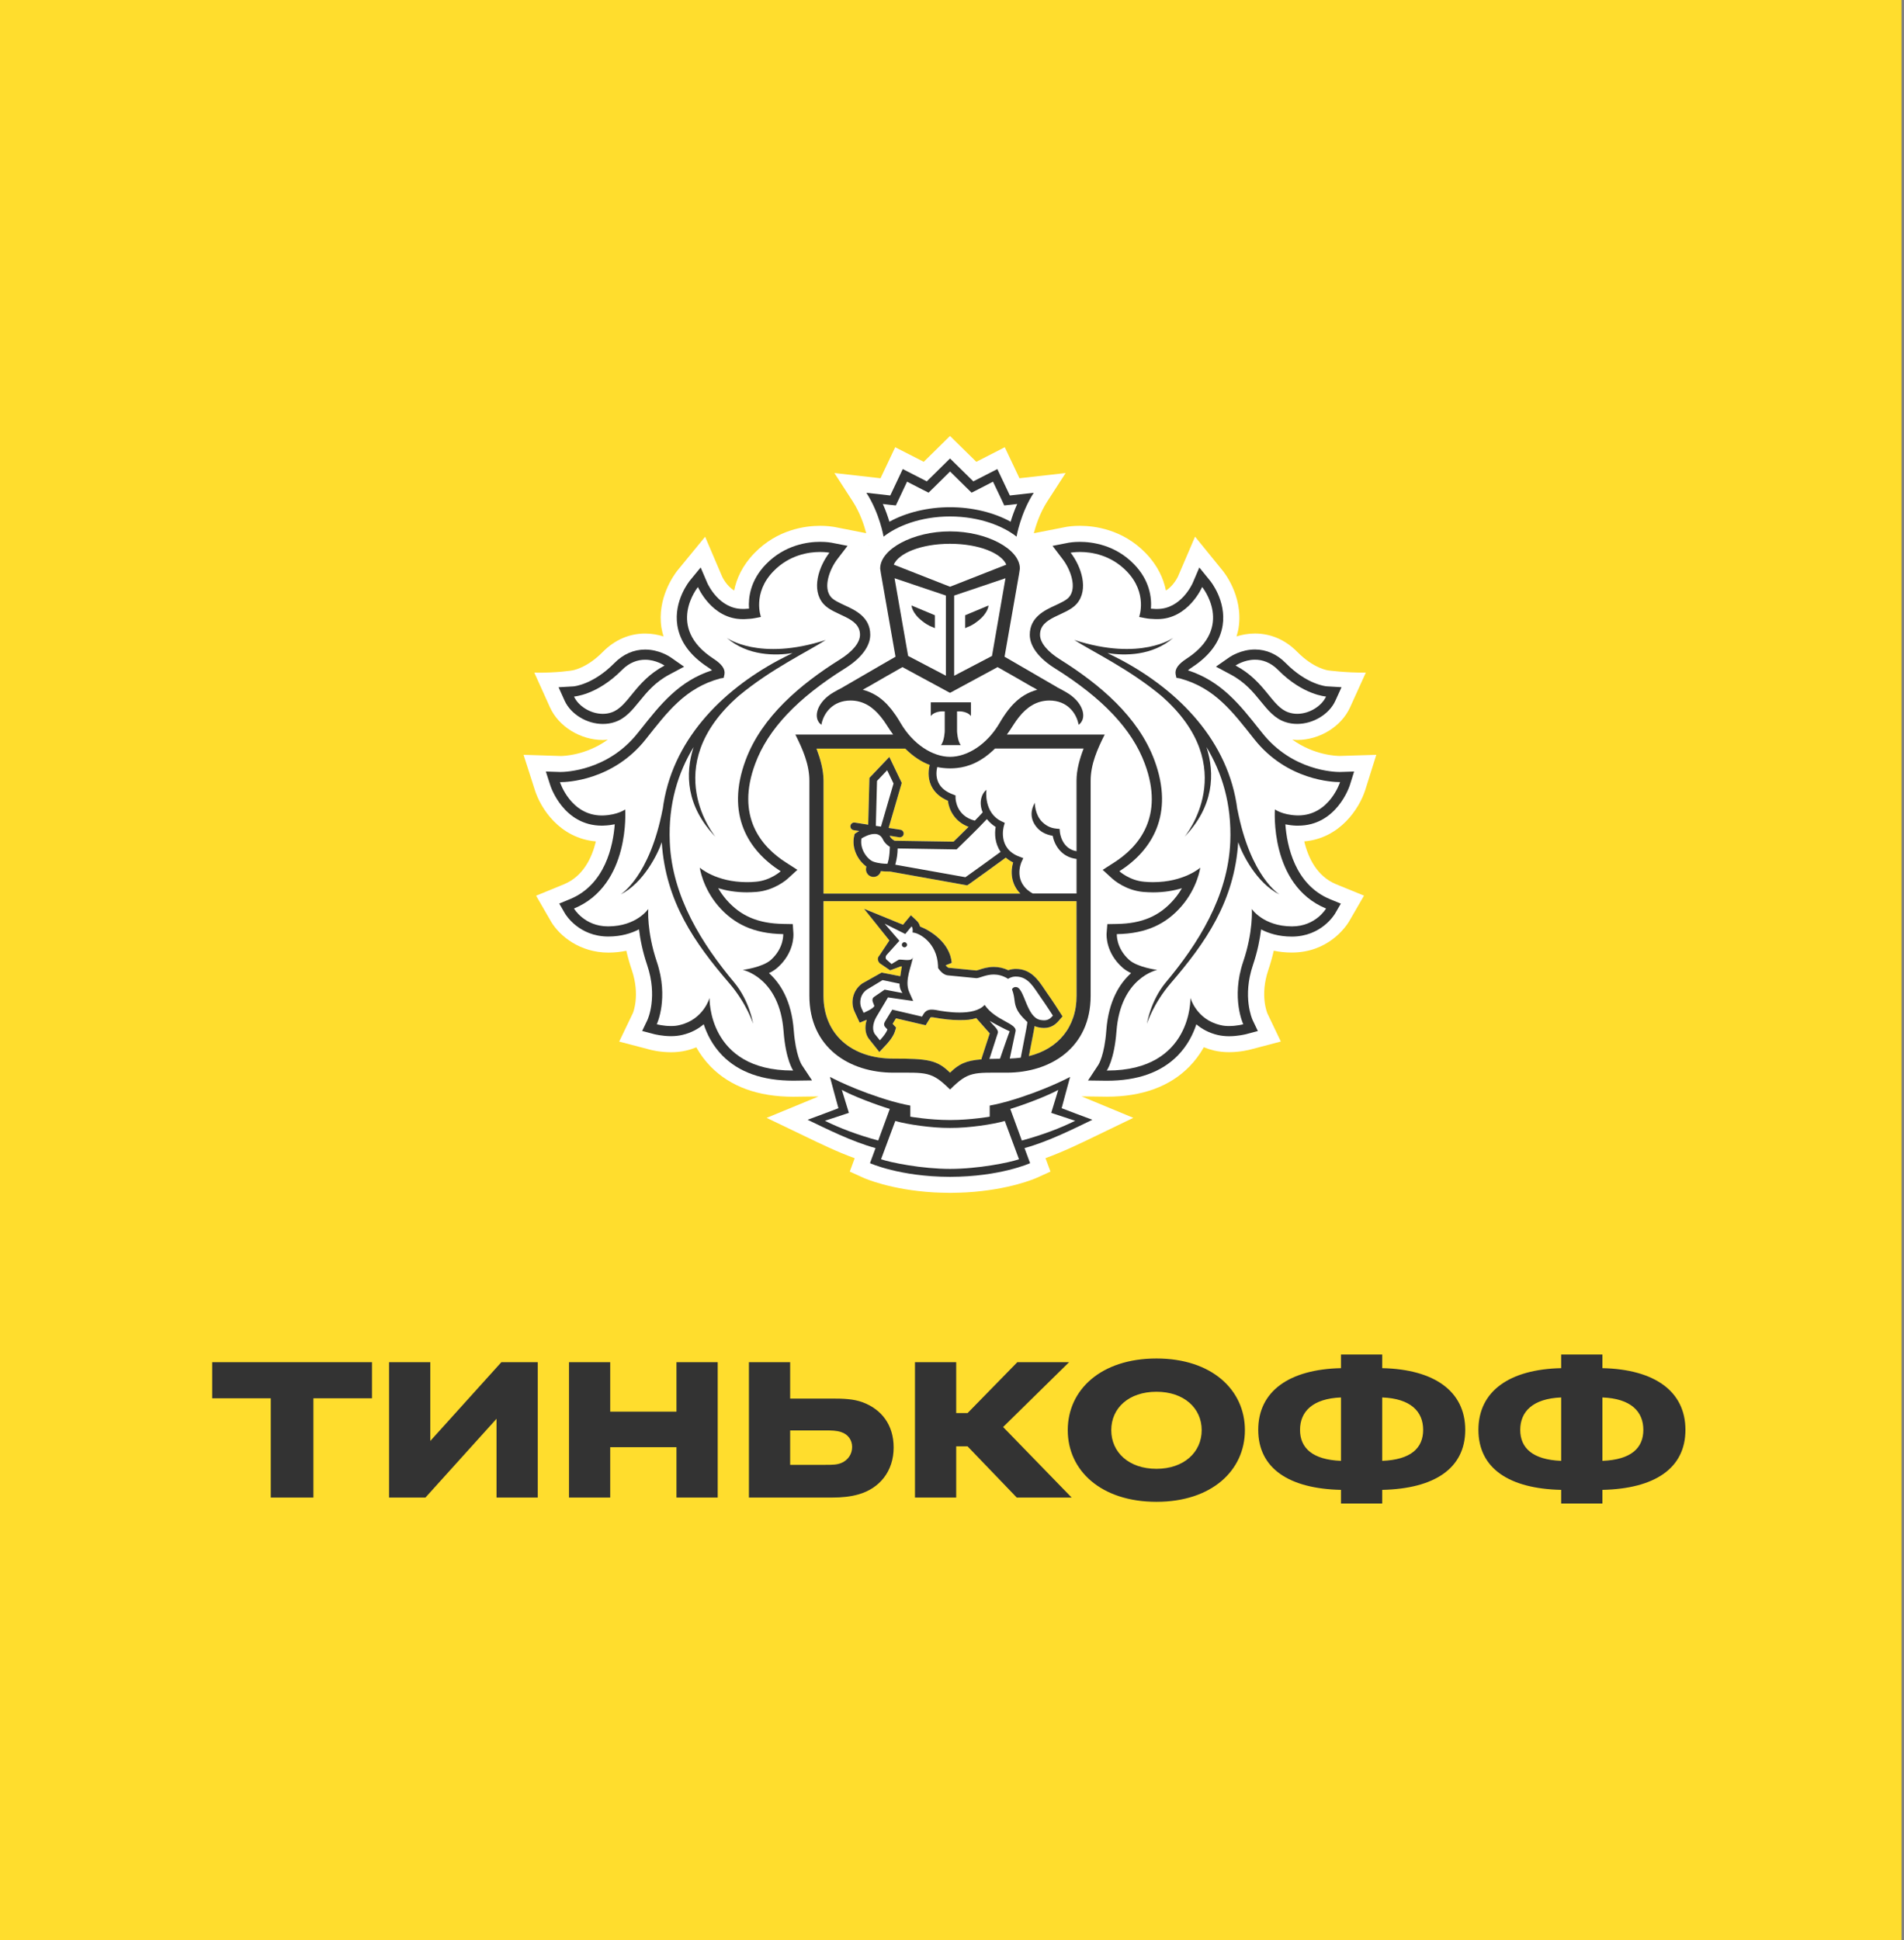 <svg width="100%" height="100%" viewBox="0 0 266 271" fill="none" xmlns="http://www.w3.org/2000/svg" preserveAspectRatio="none"><rect x="0" y="0" width="266" height="271" fill="#808080" stroke="none"/><rect width="265.655" height="271" fill="#FFDD2D" data-color-group="0"/><path d="M190.733 110.36L192.279 105.44L187.163 105.599C186.731 105.599 183.589 105.511 180.54 103.314C180.768 103.336 180.995 103.367 181.227 103.367C184.364 103.367 187.399 101.489 188.616 98.805L190.817 93.956C188.059 93.992 185.536 93.646 185.536 93.646C185.514 93.642 183.526 93.389 181.227 91.055C179.578 89.381 177.537 88.496 175.326 88.496C174.359 88.496 173.494 88.668 172.75 88.903C172.866 88.509 172.978 88.11 173.04 87.698C173.744 83.159 170.803 79.696 170.803 79.7L166.956 74.966L164.572 80.528C164.563 80.546 163.961 81.848 162.883 82.486C162.558 80.852 161.76 79.014 160.053 77.255C156.835 73.943 152.918 73.451 150.868 73.451C149.919 73.451 149.241 73.553 149.076 73.58L144.433 74.488C144.7 73.456 145.27 71.662 146.313 70.046L148.876 66.078L142.427 66.808L140.373 62.473L136.397 64.51L132.72 60.9L129.052 64.51L125.064 62.473L123.014 66.808L116.569 66.078L119.136 70.046C120.179 71.662 120.75 73.451 121.013 74.483L116.583 73.615L116.431 73.589C116.208 73.553 115.535 73.451 114.582 73.451C112.532 73.451 108.614 73.947 105.405 77.255C103.694 79.009 102.896 80.852 102.567 82.486C101.497 81.857 100.9 80.573 100.9 80.573L98.511 74.979L94.602 79.744C94.126 80.36 91.768 83.615 92.41 87.707C92.477 88.115 92.584 88.513 92.7 88.907C91.96 88.673 91.095 88.5 90.128 88.5C87.918 88.5 85.876 89.386 84.223 91.06C81.932 93.385 79.954 93.646 79.971 93.646C79.971 93.646 77.881 94.018 74.645 93.961L76.834 98.81C78.05 101.498 81.09 103.371 84.223 103.371C84.459 103.371 84.686 103.34 84.918 103.318C81.879 105.515 78.737 105.604 78.358 105.608L73.144 105.44L74.721 110.355C75.514 112.889 78.166 117.087 83.247 117.539C82.694 119.842 81.469 122.419 78.777 123.531L74.895 125.121L77.012 128.783C78.206 130.759 81.01 133.07 85.003 133.07C85.867 133.066 86.701 132.982 87.503 132.813C87.708 133.717 87.966 134.62 88.27 135.515C89.46 139.031 88.434 141.485 88.421 141.511L86.505 145.502L90.783 146.622C90.837 146.64 92.129 146.99 93.747 146.99C94.482 146.99 95.182 146.914 95.842 146.759C96.341 146.644 96.817 146.489 97.276 146.303C97.829 147.291 98.502 148.19 99.286 148.996C102.027 151.79 105.909 153.207 110.829 153.207H110.847L114.359 153.163L107.103 156.157L112.612 158.801C114.613 159.771 116.988 160.918 119.404 161.795L118.718 163.663L120.616 164.523C120.785 164.598 124.435 166.223 130.505 166.569C130.505 166.569 131.972 166.635 132.778 166.635C133.585 166.635 135.033 166.564 135.033 166.564C141.063 166.21 144.686 164.602 144.856 164.523L146.759 163.659L146.064 161.786C148.55 160.882 151.01 159.691 152.927 158.761L158.333 156.152L151.1 153.154L154.625 153.199C159.549 153.199 163.436 151.781 166.172 148.983C166.952 148.181 167.625 147.282 168.182 146.294C168.641 146.48 169.122 146.635 169.622 146.75C170.277 146.905 170.976 146.981 171.712 146.981C173.303 146.981 174.608 146.631 174.644 146.622L178.94 145.493L177.069 141.578C177.024 141.476 175.999 139.027 177.189 135.506C177.492 134.607 177.746 133.704 177.951 132.805C178.758 132.973 179.6 133.061 180.469 133.061C185.554 133.061 187.992 129.505 188.464 128.735L190.559 125.112L186.677 123.527C183.981 122.415 182.76 119.833 182.212 117.534C187.221 117.109 189.913 112.911 190.733 110.36ZM121.351 76.179L121.298 76.193L121.342 76.135L121.351 76.179Z" fill="white" data-color-group="1"/><path d="M132.726 75.963C128.617 75.967 125.537 77.305 124.864 78.877L132.726 81.959L140.587 78.877C139.919 77.305 136.839 75.967 132.726 75.963Z" fill="white" data-color-group="1"/><path d="M132.804 157.561H132.796H132.729H132.653H132.648C130.157 157.578 126.73 157.069 125.077 156.591L123.089 161.936C124.399 162.401 128.838 163.287 132.729 163.287C136.61 163.287 141.054 162.397 142.36 161.936L140.376 156.591C138.718 157.073 135.296 157.578 132.804 157.561Z" fill="white" data-color-group="1"/><path d="M147.847 152.247C146.368 153.079 143.065 154.328 141.145 154.908L142.758 159.324C145.73 158.518 148.182 157.575 150.209 156.565L146.862 155.457L147.847 152.247Z" fill="white" data-color-group="1"/><path d="M117.608 152.247L118.598 155.457L115.246 156.565C117.269 157.575 119.734 158.518 122.693 159.324L124.306 154.908C122.395 154.328 119.088 153.075 117.608 152.247Z" fill="white" data-color-group="1"/><path d="M132.725 70.852C135.823 70.852 138.862 71.587 141.197 72.88C141.411 72.167 141.71 71.303 142.115 70.4L141.233 70.506L140.306 70.604L139.914 69.767L138.733 67.287L136.58 68.403L135.743 68.828L135.074 68.172L132.734 65.869L130.399 68.172L129.73 68.828L128.893 68.403L126.727 67.287L125.559 69.767L125.158 70.604L124.231 70.506L123.349 70.4C123.754 71.308 124.048 72.167 124.267 72.88C126.606 71.587 129.637 70.852 132.725 70.852Z" fill="white" data-color-group="1"/><path d="M180.014 99.514C180.415 99.652 180.825 99.714 181.231 99.714C182.982 99.714 184.676 98.589 185.26 97.3C185.26 97.3 182.046 97.105 178.593 93.62C177.492 92.49 176.329 92.154 175.33 92.154C173.779 92.154 172.616 92.969 172.616 92.969C176.788 95.174 177.639 98.717 180.014 99.514Z" fill="white" data-color-group="1"/><path d="M84.218 99.714C84.623 99.714 85.034 99.652 85.426 99.514C87.81 98.717 88.666 95.174 92.837 92.969C92.837 92.969 91.669 92.154 90.127 92.154C89.125 92.154 87.961 92.49 86.856 93.62C83.407 97.105 80.193 97.3 80.193 97.3C80.768 98.589 82.466 99.714 84.218 99.714Z" fill="white" data-color-group="1"/><path d="M181.145 113.912C181.217 113.916 181.279 113.916 181.355 113.916C185.727 113.916 187.211 109.262 187.211 109.262H187.126C186.324 109.262 179.822 109.076 175.227 103.27C172.201 99.452 169.723 96.095 164.825 94.776L164.344 94.692L164.237 94.204C164.103 93.46 164.616 92.765 165.779 92.012C172.535 87.614 167.949 82.008 167.949 82.008C167.949 82.008 166.02 86.494 161.701 86.494C161.598 86.494 161.487 86.49 161.38 86.49C160.89 86.463 160.417 86.445 159.941 86.343L159.143 86.189C159.143 86.189 160.373 82.863 157.405 79.807C155.167 77.499 152.444 77.11 150.871 77.11C150.078 77.11 149.574 77.211 149.574 77.211C151.067 79.151 152.146 82.366 150.421 84.35C148.933 86.055 145.296 86.14 145.296 88.682C145.296 89.758 146.308 91.016 148.126 92.145C153.594 95.568 159.022 100.108 161.278 106.193C164.099 113.784 160.921 118.819 156.384 121.706C156.384 121.706 157.806 123.008 159.869 123.172C160.288 123.212 160.698 123.23 161.082 123.23C165.436 123.23 167.686 121.202 167.686 121.202C167.686 121.202 167.316 124.005 165.048 126.609C162.958 129.014 160.212 130.426 156.028 130.489C156.028 130.489 155.894 132.419 157.748 134.089C158.933 135.143 161.674 135.489 161.674 135.489C161.674 135.489 156.544 136.52 155.979 144.049C155.671 148.128 154.624 149.545 154.624 149.545H154.717C166.621 149.545 166.313 139.399 166.313 139.399C166.313 139.399 167.143 142.402 170.463 143.186C170.864 143.292 171.292 143.332 171.702 143.332C172.771 143.332 173.698 143.084 173.698 143.084C173.698 143.084 171.96 139.439 173.685 134.341C175.116 130.112 174.884 126.977 174.884 126.977C174.884 126.977 176.488 129.386 180.464 129.408H180.504C183.815 129.408 185.259 126.914 185.259 126.914C177.322 123.642 178.106 113.075 178.106 113.075C178.106 113.075 179.135 113.837 181.145 113.912ZM178.757 124.948C175.53 123.367 173.489 119.169 172.994 117.654C172.459 125.98 168.368 131.76 163.586 137.322C161.104 140.205 160.239 143.008 160.239 143.008C160.239 143.008 160.716 139.833 162.864 137.247C167.325 131.919 171.563 125.289 171.88 117.623C172.098 112.273 170.712 107.933 168.551 104.359C169.759 108.084 169.589 112.645 165.485 116.901C165.485 116.901 173.654 107.171 162.231 97.198C157.659 93.403 152.658 91.06 150.082 89.399C159.388 92.415 163.929 89.094 163.929 89.094C160.957 91.653 157.111 91.609 154.726 91.242C155.373 91.556 156.045 91.884 156.772 92.269C164.616 96.503 171.666 103.469 172.869 113.119V113.044C174.697 122.517 178.757 124.948 178.757 124.948Z" fill="white" data-color-group="1"/><path d="M103.775 135.489C103.775 135.489 106.516 135.147 107.701 134.089C109.551 132.419 109.422 130.489 109.422 130.489C105.232 130.431 102.491 129.014 100.388 126.613C98.137 124.009 97.763 121.206 97.763 121.206C97.763 121.206 100.014 123.234 104.363 123.234C104.756 123.234 105.161 123.216 105.58 123.177C107.643 123.013 109.07 121.711 109.07 121.711C104.533 118.823 101.351 113.784 104.167 106.193C106.427 100.112 111.851 95.568 117.319 92.145C119.137 91.016 120.149 89.762 120.149 88.682C120.149 86.14 116.517 86.055 115.028 84.35C113.303 82.366 114.386 79.147 115.875 77.211C115.875 77.211 115.38 77.11 114.582 77.11C113.014 77.11 110.291 77.499 108.054 79.807C105.076 82.863 106.311 86.189 106.311 86.189L105.513 86.343C105.036 86.445 104.559 86.463 104.074 86.49C103.962 86.49 103.864 86.494 103.757 86.494C99.43 86.494 97.509 82.012 97.509 82.012C97.509 82.012 92.923 87.619 99.675 92.017C100.838 92.769 101.346 93.465 101.212 94.209L101.105 94.696L100.615 94.78C95.726 96.1 93.244 99.457 90.218 103.274C85.632 109.071 79.139 109.262 78.328 109.262H78.238C78.238 109.262 79.722 113.916 84.094 113.916C84.166 113.916 84.228 113.916 84.304 113.912C86.314 113.841 87.348 113.075 87.348 113.075C87.348 113.075 88.123 123.637 80.195 126.914C80.195 126.914 81.639 129.408 84.95 129.408H84.99C88.97 129.386 90.57 126.977 90.57 126.977C90.57 126.977 90.338 130.112 91.764 134.341C93.489 139.439 91.76 143.084 91.76 143.084C91.76 143.084 92.687 143.332 93.752 143.332C94.166 143.332 94.59 143.292 94.987 143.186C98.302 142.402 99.136 139.399 99.136 139.399C99.136 139.399 98.833 149.545 110.736 149.545H110.821C110.821 149.545 109.778 148.128 109.475 144.049C108.905 136.52 103.775 135.489 103.775 135.489ZM101.863 137.322C97.081 131.76 92.994 125.98 92.455 117.654C91.96 119.164 89.928 123.367 86.701 124.948C86.701 124.948 90.757 122.517 92.58 113.044V113.119C93.788 103.474 100.834 96.503 108.682 92.269C109.399 91.879 110.081 91.552 110.723 91.242C108.339 91.609 104.493 91.653 101.52 89.094C101.52 89.094 106.061 92.415 115.362 89.399C112.786 91.06 107.791 93.403 103.218 97.198C91.791 107.171 99.965 116.901 99.965 116.901C95.856 112.641 95.691 108.084 96.898 104.359C94.733 107.938 93.351 112.273 93.574 117.623C93.886 125.289 98.124 131.919 102.576 137.247C104.729 139.829 105.215 143.008 105.215 143.008C105.215 143.008 104.341 140.205 101.863 137.322Z" fill="white" data-color-group="1"/><path d="M123.922 98.394C124.118 98.602 124.309 98.828 124.492 99.054C124.537 99.107 124.577 99.156 124.621 99.218C124.791 99.444 124.965 99.683 125.129 99.926C125.165 99.975 125.201 100.032 125.241 100.09C125.441 100.391 125.629 100.701 125.816 101.02C127.532 103.965 130.281 105.723 132.719 105.728C135.161 105.723 137.902 103.965 139.627 101.02C139.819 100.692 140.01 100.373 140.211 100.077C140.242 100.032 140.273 99.993 140.3 99.948C140.469 99.696 140.648 99.448 140.835 99.209C140.875 99.156 140.911 99.111 140.946 99.067C141.138 98.832 141.334 98.602 141.534 98.389C141.57 98.354 141.597 98.323 141.628 98.296C142.501 97.406 143.544 96.729 144.908 96.352L144.302 96.002H144.266L141.851 94.607L139.369 93.195L132.737 96.782L132.719 96.769L132.706 96.782L126.07 93.195L123.592 94.603L121.172 95.998H121.145L120.53 96.348C121.898 96.724 122.937 97.393 123.815 98.283C123.855 98.319 123.881 98.358 123.922 98.394ZM130.036 98.106H132.844H135.647V100.019C134.988 99.218 133.704 99.381 133.704 99.381V102.141C133.704 102.141 133.753 103.496 134.23 104.085H132.844H131.453C131.939 103.5 131.984 102.141 131.984 102.141V99.381C131.984 99.381 130.705 99.218 130.036 100.019V98.106Z" fill="white" data-color-group="1"/><path d="M132.15 94.394V83.194L124.975 80.776L126.869 91.631L132.15 94.394ZM130.608 85.945V87.742L130.26 87.583C130.242 87.57 129.734 87.455 128.843 86.755C127.372 85.621 127.346 84.576 127.346 84.576L130.608 85.945Z" fill="white" data-color-group="1"/><path d="M138.585 91.631L140.471 80.776L133.3 83.194V94.394L138.585 91.631ZM134.842 85.945L138.104 84.581C138.104 84.581 138.077 85.626 136.602 86.759C135.715 87.459 135.203 87.574 135.185 87.588L134.837 87.747V85.945H134.842Z" fill="white" data-color-group="1"/><path d="M122.002 120.361C122.702 120.613 123.549 120.666 123.981 120.666C123.999 120.613 124.021 120.546 124.044 120.467C124.084 120.338 124.119 120.214 124.146 120.072C124.266 119.452 124.311 118.748 124.32 118.297C124.026 118.115 123.611 117.792 123.379 117.309C123.112 116.751 122.733 116.494 122.176 116.494C121.454 116.494 120.679 116.924 120.349 117.127C120.086 118.673 121.231 120.077 122.002 120.361Z" fill="white" data-color-group="1"/><path d="M137.872 114.416C136.539 115.855 133.932 118.362 133.803 118.491L133.647 118.65L125.407 118.521C125.402 119.332 125.268 120.023 125.139 120.528C125.117 120.612 125.095 120.7 125.072 120.789L134.877 122.538C135.898 121.83 138.705 119.792 139.793 118.995C138.999 117.844 138.924 116.48 139.102 115.519C138.585 115.187 138.188 114.815 137.872 114.416Z" fill="white" data-color-group="1"/><path d="M138.992 104.568C137.093 106.441 135.27 107.132 133.644 107.291C133.35 107.322 133.051 107.34 132.748 107.34H132.726H132.708C132.405 107.34 132.102 107.322 131.808 107.291C131.522 107.265 131.224 107.221 130.925 107.154C130.818 107.575 130.684 108.456 131.068 109.289C131.411 110.046 132.111 110.608 133.131 110.98L133.474 111.113L133.479 111.481C133.479 111.592 133.559 113.974 136.175 114.634C136.603 114.196 136.991 113.802 137.276 113.474C136.741 112.225 137.022 110.949 137.797 110.325C137.762 110.458 137.423 113.585 139.945 114.745L140.36 114.94L140.235 115.378C140.195 115.511 139.353 118.536 142.405 119.661L142.945 119.864L142.704 120.387C142.651 120.502 141.452 123.248 144.273 124.807H150.392V119.98C148.217 119.714 147.295 117.978 147.058 116.747C146.047 116.574 145.262 116.14 144.727 115.431C143.444 113.753 144.549 112.216 144.562 112.132C144.558 112.145 144.562 113.784 145.579 114.794C146.082 115.281 146.68 115.657 147.584 115.741L148.03 115.781L148.07 116.233C148.079 116.33 148.324 118.545 150.396 118.894L150.392 109.036C150.392 107.508 150.842 105.972 151.381 104.554H138.992V104.568Z" fill="white" data-color-group="1"/><path d="M122.524 109.084L122.359 115.364L123.077 115.471L124.833 109.448L123.941 107.596L122.524 109.084Z" fill="white" data-color-group="1"/><path d="M141.882 137.885C141.936 137.885 141.998 137.894 142.056 137.907C143.148 138.217 143.424 142.132 145.341 142.482C145.528 142.521 145.702 142.53 145.853 142.53C146.406 142.53 146.736 142.296 147.092 141.879C147.092 141.879 146.13 140.374 145.408 139.359C144.449 138.031 143.705 136.423 141.923 136.423C141.882 136.423 141.829 136.423 141.785 136.428C141.196 136.459 140.835 136.742 140.835 136.742C140.113 136.29 139.44 136.135 138.83 136.135C137.711 136.135 136.842 136.645 136.41 136.645H136.392L132.408 136.255C131.784 136.197 131.294 135.573 131.115 135.329C131.071 135.263 131.048 135.223 131.048 135.223C131.048 135.117 131.048 135.006 131.039 134.908C130.906 131.671 128.383 130.285 127.488 130.263C127.488 130.263 127.594 129.647 127.349 129.413L126.471 130.471L123.588 129.032L125.642 131.419L123.9 133.363C123.681 133.584 123.708 133.885 123.797 134.009L124.551 134.669L125.504 134.094C125.553 134.058 125.638 134.049 125.745 134.049C126.008 134.049 126.404 134.116 126.761 134.116C127.149 134.116 127.488 134.032 127.528 133.668C127.407 134.869 126.289 136.954 127.024 138.593L127.568 139.829L124.047 139.324L122.398 142.092C121.89 143.013 121.81 144.009 122.3 144.55L122.915 145.316C122.915 145.316 123.78 144.404 123.976 143.806L123.695 143.5C123.459 143.243 123.472 143.013 123.615 142.734L124.649 141.029L128.807 142.003L129.025 141.631C129.306 141.166 129.711 141.025 130.157 141.025C130.34 141.025 130.527 141.047 130.723 141.078C131.494 141.228 132.764 141.432 134.034 141.432C135.429 141.432 136.811 141.184 137.546 140.365C139.052 142.583 142.105 142.938 141.865 144.063L141.063 147.862C141.593 147.84 142.105 147.805 142.591 147.738L143.353 143.784C143.438 143.354 143.518 142.774 143.518 142.774C143.224 142.477 142.511 141.848 142.11 141.086C141.571 140.059 141.865 139.523 141.361 138.186C141.379 138.195 141.53 137.885 141.882 137.885ZM126.329 132.331C126.124 132.327 125.977 132.154 125.985 131.95C126.003 131.755 126.168 131.6 126.369 131.618C126.574 131.627 126.721 131.804 126.712 131.999C126.694 132.194 126.525 132.344 126.329 132.331Z" fill="white" data-color-group="1"/><path d="M120.652 141.48C120.652 141.48 122.029 140.918 122.154 140.515L121.972 140.059C121.842 139.762 121.86 139.439 122.11 139.261L123.598 138.238L126.085 138.712C126.085 138.712 125.635 138.154 125.68 137.406L123.309 136.905L121.071 138.261C120.113 138.973 120.042 140.138 120.358 140.829L120.652 141.48Z" fill="white" data-color-group="1"/><path d="M138.229 147.92C138.674 147.902 139.164 147.893 139.704 147.893C139.704 147.893 140.983 144.177 141.054 144.058C140.337 143.743 138.848 142.959 138.273 142.601C138.652 143.163 139.574 143.81 139.392 144.306L138.229 147.92Z" fill="white" data-color-group="1"/><path d="M150.405 125.883H115.05V139.098C115.05 144.501 118.985 147.885 124.792 147.885C129.646 147.885 130.924 148.071 132.729 149.851C133.973 148.62 135.002 148.159 137.115 147.987L137.164 147.783L138.278 144.36C138.216 144.284 136.393 142.225 136.393 142.225C135.671 142.464 135.065 142.504 134.044 142.504C132.997 142.504 131.816 142.384 130.537 142.145C130.408 142.114 130.287 142.105 130.167 142.105C130.011 142.105 129.998 142.119 129.957 142.194L129.735 142.557L129.329 143.221L128.567 143.049L125.175 142.256L124.712 143.018L124.783 143.097L125.198 143.549L125.015 144.138C124.765 144.909 123.954 145.808 123.709 146.056L122.862 146.959L122.091 145.989L121.512 145.267C120.902 144.59 120.759 143.549 121.102 142.46C121.093 142.468 121.08 142.473 121.066 142.473L120.108 142.867L119.676 141.937L119.373 141.277C118.851 140.117 119.043 138.421 120.447 137.398L123.179 135.865L125.777 136.375C125.839 136.127 125.933 135.241 126.009 135.015C125.96 135.011 125.911 134.997 125.862 134.997L124.364 135.551L122.92 134.559C122.92 134.559 122.354 134.019 122.867 133.478L124.266 131.375L120.723 126.955L126.169 129.178L126.53 128.731L127.266 127.858L128.099 128.647C128.335 128.872 128.469 129.151 128.536 129.43C130.038 130.01 132.725 131.725 132.961 134.51L132.119 134.847V134.869C132.31 135.095 132.471 135.188 132.52 135.196L136.406 135.577C136.504 135.56 136.629 135.515 136.767 135.476C137.248 135.312 137.975 135.077 138.835 135.077C139.535 135.077 140.212 135.237 140.863 135.538C141.104 135.449 141.398 135.382 141.736 135.36L141.924 135.356C144.005 135.356 145.039 136.902 145.868 138.133C146.006 138.345 146.144 138.549 146.287 138.748C147.013 139.767 147.962 141.26 148.003 141.321L148.43 141.986L147.904 142.592C147.499 143.057 146.893 143.602 145.85 143.602C145.636 143.602 145.4 143.58 145.146 143.531C144.923 143.491 144.722 143.425 144.526 143.345C144.495 143.549 144.455 143.793 144.415 144.001L143.733 147.535C147.811 146.538 150.4 143.478 150.4 139.103L150.405 125.883Z" fill="#FFDD2D" data-color-group="0"/><path d="M115.05 124.82H142.543C141.17 123.412 141.188 121.627 141.54 120.467C141.139 120.276 140.809 120.046 140.515 119.798C139.441 120.586 136.161 122.96 135.305 123.554L135.122 123.678L124.333 121.738H124.115C123.856 121.738 123.477 121.729 123.063 121.68C122.947 122.163 122.528 122.495 122.047 122.495C121.993 122.495 121.931 122.491 121.873 122.477C121.592 122.429 121.347 122.287 121.182 122.052C121.013 121.822 120.946 121.547 120.995 121.264L121.035 121.034C119.921 120.254 118.896 118.514 119.35 116.68L119.395 116.485L119.551 116.375C119.573 116.357 119.76 116.233 120.037 116.073L119.252 115.954C118.958 115.901 118.762 115.631 118.807 115.343C118.856 115.05 119.132 114.842 119.422 114.9L121.289 115.192L121.458 108.655L124.239 105.733L125.973 109.36L124.141 115.648L125.79 115.905C126.08 115.949 126.281 116.22 126.236 116.516C126.191 116.778 125.968 116.959 125.706 116.959C125.679 116.959 125.648 116.959 125.621 116.955L124.279 116.738C124.297 116.778 124.324 116.8 124.342 116.844C124.485 117.136 124.801 117.349 124.988 117.437L133.215 117.566C133.563 117.229 134.427 116.388 135.314 115.498C133.291 114.736 132.555 113 132.431 111.848C131.299 111.37 130.519 110.653 130.087 109.718C129.561 108.563 129.748 107.407 129.886 106.844C128.79 106.445 127.635 105.719 126.459 104.559H114.069C114.6 105.976 115.05 107.513 115.05 109.041V124.82Z" fill="#FFDD2D" data-color-group="0"/><path d="M126.374 131.618C126.174 131.6 126.004 131.755 125.991 131.95C125.978 132.153 126.129 132.326 126.334 132.331C126.53 132.348 126.704 132.198 126.722 131.998C126.722 131.804 126.579 131.622 126.374 131.618Z" fill="#333333" data-color-group="2"/><path d="M150.355 155.581L148.319 154.806L148.88 152.716L149.5 150.435C149.5 150.435 145.89 152.379 140.805 153.841C139.361 154.252 138.269 154.438 138.269 154.438V155.989C138.269 155.989 135.55 156.458 132.801 156.458H132.769H132.729H132.676H132.645C129.895 156.458 127.176 155.989 127.176 155.989V154.438C127.176 154.438 126.08 154.252 124.64 153.841C119.555 152.379 115.95 150.435 115.95 150.435L116.56 152.716L117.135 154.806L115.094 155.581L112.83 156.423C115.428 157.667 119.025 159.483 122.318 160.377L121.543 162.485C121.543 162.485 125.719 164.376 132.676 164.394V164.399H132.698H132.729H132.756H132.774V164.394C139.74 164.376 143.911 162.485 143.911 162.485L143.131 160.377C146.424 159.483 150.03 157.667 152.615 156.423L150.355 155.581ZM115.246 156.564L118.597 155.457L117.608 152.246C119.083 153.079 122.394 154.328 124.31 154.908L122.693 159.323C119.734 158.513 117.269 157.57 115.246 156.564ZM132.729 163.287C128.838 163.287 124.395 162.397 123.089 161.936L125.077 156.591C126.726 157.069 130.158 157.578 132.649 157.561H132.653H132.729H132.796H132.805C135.296 157.578 138.719 157.069 140.377 156.591L142.36 161.936C141.054 162.401 136.615 163.287 132.729 163.287ZM142.757 159.323L141.143 154.908C143.064 154.328 146.367 153.079 147.846 152.246L146.861 155.457L150.208 156.564C148.18 157.57 145.729 158.513 142.757 159.323Z" fill="#333333" data-color-group="2"/><path d="M132.724 72.145C136.869 72.145 140.185 73.509 142.017 74.966C142.017 74.966 142.56 71.711 144.419 68.837L141.081 69.213L139.334 65.524L135.978 67.242L132.724 64.045L129.48 67.242L126.12 65.524L124.377 69.213L121.039 68.837C122.898 71.711 123.441 74.966 123.441 74.966C125.277 73.509 128.584 72.145 132.724 72.145ZM124.226 70.506L125.153 70.604L125.554 69.766L126.721 67.286L128.887 68.398L129.725 68.823L130.394 68.168L132.729 65.865L135.069 68.168L135.737 68.823L136.575 68.398L138.728 67.286L139.909 69.766L140.301 70.604L141.228 70.506L142.11 70.4C141.705 71.308 141.406 72.167 141.192 72.88C138.857 71.587 135.817 70.852 132.72 70.852C129.636 70.852 126.601 71.587 124.257 72.88C124.038 72.167 123.744 71.303 123.339 70.4L124.226 70.506Z" fill="#333333" data-color-group="2"/><path d="M181.351 115.338C186.712 115.338 188.504 109.917 188.58 109.687L189.177 107.778L187.167 107.84H187.158C186.45 107.84 180.536 107.685 176.342 102.388L175.945 101.897C173.204 98.434 170.606 95.143 165.962 93.642C166.096 93.522 166.288 93.372 166.551 93.204C169.015 91.591 170.45 89.634 170.811 87.362C171.337 83.943 169.144 81.219 169.046 81.109L167.553 79.275L166.622 81.45C166.559 81.587 164.991 85.068 161.693 85.068H161.448C161.22 85.055 161.007 85.046 160.793 85.028C160.908 83.474 160.623 81.069 158.43 78.815C155.797 76.1 152.561 75.692 150.868 75.692C149.963 75.692 149.361 75.803 149.299 75.812L147.044 76.255L148.434 78.075C149.526 79.479 150.516 82.07 149.343 83.425C148.969 83.855 148.198 84.204 147.458 84.554C145.938 85.25 143.866 86.215 143.866 88.677C143.866 90.272 145.11 91.937 147.365 93.354C154.041 97.526 158.159 101.879 159.937 106.684C162.687 114.076 159.099 118.292 155.614 120.511L154.05 121.512L155.418 122.761C155.601 122.92 157.276 124.386 159.75 124.598C160.218 124.629 160.668 124.656 161.087 124.656C162.673 124.656 164.024 124.408 165.12 124.076C164.817 124.603 164.447 125.139 163.979 125.679C161.987 127.973 159.536 129.018 156.011 129.071L154.7 129.093L154.598 130.4C154.584 130.661 154.486 133.084 156.795 135.143C157.147 135.462 157.575 135.723 158.021 135.94C156.456 137.34 154.865 139.776 154.558 143.952C154.299 147.437 153.462 148.726 153.452 148.739L152.004 150.936L154.62 150.971C158.943 150.971 162.254 149.784 164.55 147.437C165.904 146.046 166.68 144.479 167.139 143.088C167.892 143.726 168.864 144.284 170.129 144.581C170.611 144.691 171.137 144.753 171.703 144.753C172.924 144.753 173.944 144.496 174.06 144.47L175.731 144.027L174.992 142.477C174.938 142.353 173.543 139.244 175.045 134.807C175.691 132.889 176.021 131.17 176.182 129.833C177.233 130.378 178.642 130.83 180.464 130.834C184.6 130.834 186.423 127.765 186.508 127.636L187.323 126.228L185.812 125.608C180.883 123.575 179.791 118.115 179.573 115.156C180.019 115.24 180.527 115.32 181.102 115.338H181.351ZM185.26 126.915C185.26 126.915 183.816 129.408 180.504 129.408H180.464C176.489 129.386 174.885 126.977 174.885 126.977C174.885 126.977 175.116 130.112 173.681 134.341C171.956 139.439 173.695 143.084 173.695 143.084C173.695 143.084 172.768 143.332 171.698 143.332C171.288 143.332 170.86 143.292 170.459 143.185C167.139 142.402 166.31 139.399 166.31 139.399C166.31 139.399 166.617 149.545 154.714 149.545H154.62C154.62 149.545 155.667 148.128 155.979 144.049C156.545 136.52 161.675 135.488 161.675 135.488C161.675 135.488 158.939 135.147 157.753 134.089C155.899 132.419 156.029 130.489 156.029 130.489C160.218 130.431 162.959 129.014 165.049 126.609C167.313 124.005 167.687 121.202 167.687 121.202C167.687 121.202 165.436 123.23 161.082 123.23C160.699 123.23 160.289 123.212 159.87 123.172C157.811 123.009 156.385 121.706 156.385 121.706C160.917 118.819 164.099 113.779 161.278 106.188C159.019 100.108 153.591 95.564 148.127 92.141C146.308 91.011 145.297 89.758 145.297 88.677C145.297 86.135 148.933 86.055 150.426 84.346C152.147 82.362 151.068 79.142 149.575 77.207C149.575 77.207 150.079 77.105 150.872 77.105C152.445 77.105 155.168 77.499 157.406 79.802C160.378 82.858 159.144 86.184 159.144 86.184L159.941 86.339C160.418 86.441 160.891 86.459 161.381 86.481C161.488 86.481 161.595 86.485 161.702 86.485C166.02 86.485 167.95 81.999 167.95 81.999C167.95 81.999 172.54 87.61 165.784 92.003C164.621 92.756 164.108 93.451 164.242 94.196L164.349 94.683L164.83 94.767C169.728 96.087 172.206 99.444 175.232 103.261C179.827 109.067 186.329 109.253 187.131 109.253H187.216C187.216 109.253 185.732 113.908 181.36 113.908C181.289 113.908 181.226 113.908 181.151 113.903C179.141 113.832 178.111 113.066 178.111 113.066C178.111 113.066 177.322 123.637 185.26 126.915Z" fill="#333333" data-color-group="2"/><path d="M171.934 94.226C173.935 95.285 175.098 96.702 176.119 97.96C177.122 99.186 178.075 100.369 179.564 100.861C180.094 101.042 180.656 101.126 181.226 101.126C183.463 101.126 185.71 99.767 186.561 97.885L187.417 95.998L185.344 95.874C185.246 95.87 182.581 95.63 179.613 92.614C178.392 91.379 176.917 90.728 175.326 90.728C173.382 90.728 171.943 91.693 171.783 91.791L169.875 93.124L171.934 94.226ZM175.33 92.154C176.328 92.154 177.492 92.49 178.592 93.62C182.046 97.105 185.259 97.3 185.259 97.3C184.676 98.584 182.982 99.714 181.231 99.714C180.825 99.714 180.42 99.651 180.014 99.514C177.639 98.717 176.787 95.174 172.611 92.969C172.611 92.969 173.779 92.154 175.33 92.154Z" fill="#333333" data-color-group="2"/><path d="M172.87 113.044V113.115C171.666 103.469 164.616 96.503 156.772 92.265C156.046 91.879 155.377 91.552 154.727 91.237C157.116 91.605 160.962 91.649 163.93 89.089C163.93 89.089 159.388 92.411 150.083 89.395C152.659 91.056 157.664 93.398 162.232 97.194C173.654 107.167 165.481 116.897 165.481 116.897C169.585 112.641 169.755 108.08 168.547 104.355C170.708 107.929 172.09 112.269 171.876 117.619C171.56 125.285 167.321 131.915 162.86 137.243C160.717 139.829 160.235 143.004 160.235 143.004C160.235 143.004 161.1 140.201 163.582 137.318C168.364 131.755 172.451 125.976 172.986 117.65C173.48 119.16 175.517 123.363 178.748 124.944C178.757 124.948 174.697 122.517 172.87 113.044Z" fill="#333333" data-color-group="2"/><path d="M111.996 148.734C111.991 148.721 111.163 147.432 110.895 143.947C110.583 139.77 108.996 137.335 107.428 135.935C107.882 135.723 108.301 135.461 108.653 135.138C110.957 133.079 110.859 130.656 110.846 130.395L110.757 129.089L109.438 129.066C105.921 129.009 103.466 127.964 101.474 125.674C101.01 125.134 100.636 124.598 100.333 124.071C101.429 124.403 102.771 124.651 104.362 124.651C104.789 124.651 105.231 124.624 105.699 124.593C108.172 124.381 109.848 122.919 110.035 122.755L111.403 121.507L109.839 120.506C106.34 118.282 102.766 114.066 105.511 106.679C107.29 101.874 111.403 97.521 118.088 93.349C120.343 91.932 121.578 90.267 121.578 88.672C121.578 86.21 119.51 85.24 117.99 84.549C117.25 84.199 116.479 83.85 116.105 83.42C114.928 82.069 115.922 79.474 117.01 78.07L118.409 76.25L116.145 75.807C116.078 75.798 115.485 75.688 114.576 75.688C112.883 75.688 109.656 76.095 107.018 78.81C104.821 81.068 104.531 83.473 104.642 85.023C104.428 85.041 104.214 85.05 103.992 85.063H103.751C100.444 85.063 98.88 81.582 98.817 81.445L97.886 79.27L96.38 81.104C96.295 81.214 94.093 83.943 94.628 87.357C94.985 89.629 96.42 91.587 98.884 93.198C99.152 93.367 99.339 93.517 99.473 93.637C94.833 95.138 92.24 98.433 89.499 101.896L89.102 102.388C84.913 107.685 78.985 107.84 78.277 107.84L76.258 107.778L76.873 109.686C76.944 109.917 78.731 115.337 84.097 115.337L84.356 115.328C84.922 115.311 85.43 115.236 85.884 115.147C85.661 118.101 84.57 123.561 79.636 125.599L78.13 126.219L78.945 127.627C79.025 127.755 80.853 130.825 84.997 130.825C86.807 130.82 88.215 130.368 89.271 129.824C89.432 131.161 89.761 132.879 90.408 134.797C91.91 139.235 90.51 142.344 90.457 142.467L89.717 144.018L91.393 144.46C91.504 144.487 92.534 144.744 93.75 144.744C94.321 144.744 94.847 144.682 95.319 144.571C96.589 144.274 97.57 143.716 98.314 143.079C98.768 144.469 99.548 146.037 100.899 147.428C103.198 149.775 106.505 150.962 110.828 150.962L113.449 150.926L111.996 148.734ZM110.73 149.544C98.826 149.544 99.129 139.398 99.129 139.398C99.129 139.398 98.3 142.401 94.98 143.185C94.584 143.291 94.16 143.331 93.746 143.331C92.676 143.331 91.754 143.083 91.754 143.083C91.754 143.083 93.483 139.438 91.758 134.341C90.332 130.112 90.564 126.976 90.564 126.976C90.564 126.976 88.964 129.385 84.984 129.407H84.944C81.633 129.407 80.189 126.914 80.189 126.914C88.121 123.641 87.341 113.074 87.341 113.074C87.341 113.074 86.312 113.836 84.298 113.911C84.227 113.916 84.159 113.916 84.088 113.916C79.712 113.916 78.232 109.261 78.232 109.261H78.321C79.128 109.261 85.621 109.075 90.216 103.269C93.242 99.452 95.725 96.099 100.613 94.775L101.104 94.691L101.211 94.204C101.344 93.46 100.836 92.764 99.673 92.012C92.917 87.614 97.507 82.007 97.507 82.007C97.507 82.007 99.428 86.489 103.755 86.489C103.862 86.489 103.961 86.485 104.072 86.485C104.558 86.458 105.039 86.44 105.511 86.338L106.309 86.183C106.309 86.183 105.075 82.857 108.052 79.802C110.289 77.494 113.012 77.105 114.581 77.105C115.379 77.105 115.873 77.207 115.873 77.207C114.385 79.146 113.306 82.362 115.026 84.346C116.515 86.051 120.147 86.135 120.147 88.677C120.147 89.753 119.135 91.011 117.317 92.14C111.849 95.563 106.421 100.107 104.165 106.188C101.349 113.779 104.526 118.814 109.068 121.706C109.068 121.706 107.642 123.008 105.578 123.172C105.159 123.212 104.754 123.229 104.362 123.229C100.012 123.229 97.761 121.201 97.761 121.201C97.761 121.201 98.136 124.004 100.386 126.608C102.49 129.013 105.231 130.43 109.42 130.488C109.42 130.488 109.554 132.419 107.7 134.089C106.51 135.143 103.773 135.488 103.773 135.488C103.773 135.488 108.907 136.52 109.469 144.049C109.776 148.127 110.815 149.544 110.815 149.544H110.73Z" fill="#333333" data-color-group="2"/><path d="M84.218 101.131C84.793 101.131 85.355 101.047 85.885 100.866C87.383 100.374 88.332 99.192 89.335 97.965C90.36 96.707 91.514 95.29 93.515 94.231L95.574 93.133L93.662 91.8C93.502 91.698 92.067 90.737 90.128 90.737C88.532 90.737 87.053 91.384 85.836 92.624C82.868 95.635 80.207 95.879 80.109 95.883L78.037 96.003L78.888 97.894C79.744 99.767 81.986 101.131 84.218 101.131ZM86.857 93.625C87.962 92.495 89.125 92.159 90.128 92.159C91.67 92.159 92.838 92.974 92.838 92.974C88.666 95.183 87.811 98.722 85.426 99.519C85.034 99.656 84.624 99.718 84.218 99.718C82.467 99.718 80.773 98.594 80.194 97.305C80.194 97.3 83.403 97.106 86.857 93.625Z" fill="#333333" data-color-group="2"/><path d="M93.573 117.623C93.35 112.274 94.732 107.933 96.897 104.36C95.69 108.084 95.855 112.646 99.964 116.902C99.964 116.902 91.79 107.172 103.217 97.198C107.79 93.403 112.79 91.06 115.361 89.4C106.06 92.415 101.519 89.094 101.519 89.094C104.487 91.654 108.333 91.609 110.722 91.237C110.076 91.552 109.398 91.88 108.681 92.265C100.828 96.503 93.782 103.47 92.575 113.115V113.04C90.752 122.513 86.696 124.944 86.696 124.944C89.923 123.363 91.955 119.165 92.45 117.65C92.989 125.976 97.076 131.755 101.858 137.318C104.34 140.201 105.214 143.004 105.214 143.004C105.214 143.004 104.728 139.829 102.575 137.243C98.123 131.924 93.885 125.29 93.573 117.623Z" fill="#333333" data-color-group="2"/><path d="M130.037 98.106V100.019C130.701 99.218 131.985 99.381 131.985 99.381V102.141C131.985 102.141 131.94 103.496 131.454 104.085H132.845H134.231C133.754 103.5 133.705 102.141 133.705 102.141V99.381C133.705 99.381 134.988 99.218 135.648 100.019V98.106H132.845H130.037Z" fill="#333333" data-color-group="2"/><path d="M128.843 86.76C129.73 87.46 130.243 87.575 130.26 87.588L130.608 87.747V85.945L127.346 84.581C127.346 84.585 127.377 85.626 128.843 86.76Z" fill="#333333" data-color-group="2"/><path d="M136.602 86.76C138.077 85.626 138.104 84.581 138.104 84.581L134.842 85.945V87.747L135.185 87.588C135.207 87.575 135.715 87.46 136.602 86.76Z" fill="#333333" data-color-group="2"/><path d="M142.481 79.421C142.481 76.689 137.85 74.231 132.738 74.231H132.734H132.721H132.707C127.595 74.231 122.965 76.689 122.965 79.421L123.067 80.095L125.108 91.737L123.059 92.92L117.755 95.998H117.773C117.773 95.998 116.579 96.605 116.026 96.981C114.007 98.376 113.579 100.409 114.751 101.25C115.041 99.594 116.36 97.858 118.829 97.858C120.607 97.858 121.962 98.77 123.059 100.139C123.339 100.484 123.607 100.852 123.856 101.25C124.164 101.751 124.471 102.189 124.779 102.614H111.119C112.122 104.621 113.075 106.746 113.075 109.054V139.098C113.075 146.37 118.704 149.842 124.792 149.842C129.498 149.842 130.131 149.629 132.729 152.198C135.314 149.625 135.947 149.842 140.658 149.842C146.75 149.842 152.37 146.37 152.37 139.098V109.054C152.37 106.746 153.324 104.621 154.331 102.614H140.667C140.97 102.194 141.277 101.751 141.585 101.25C141.839 100.852 142.102 100.484 142.378 100.139C143.483 98.766 144.834 97.858 146.612 97.858C149.081 97.858 150.396 99.59 150.69 101.25C151.862 100.409 151.438 98.376 149.406 96.981C148.863 96.605 147.668 95.998 147.668 95.998H147.686L142.383 92.92L140.342 91.737L142.383 80.095L142.481 79.421ZM124.975 80.777L132.15 83.195V94.395L126.869 91.627L124.975 80.777ZM126.459 104.567C127.635 105.732 128.79 106.454 129.886 106.853C129.743 107.415 129.556 108.576 130.087 109.731C130.519 110.661 131.303 111.379 132.431 111.857C132.556 113.009 133.287 114.74 135.314 115.506C134.427 116.396 133.563 117.233 133.211 117.575L124.988 117.446C124.801 117.353 124.485 117.145 124.342 116.848C124.324 116.808 124.297 116.786 124.284 116.742L125.626 116.959C125.657 116.963 125.683 116.963 125.71 116.963C125.969 116.963 126.196 116.786 126.241 116.521C126.285 116.224 126.085 115.954 125.795 115.909L124.146 115.653L125.978 109.368L124.244 105.741L121.463 108.664L121.294 115.201L119.426 114.908C119.137 114.851 118.86 115.063 118.811 115.351C118.767 115.639 118.963 115.909 119.257 115.962L120.041 116.082C119.761 116.242 119.578 116.365 119.555 116.383L119.395 116.494L119.351 116.689C118.896 118.522 119.925 120.263 121.035 121.042L120.995 121.273C120.951 121.556 121.013 121.831 121.182 122.061C121.343 122.296 121.592 122.437 121.869 122.486C121.926 122.495 121.989 122.499 122.042 122.499C122.524 122.499 122.943 122.167 123.063 121.684C123.477 121.733 123.856 121.742 124.115 121.742H124.333L135.123 123.677L135.305 123.558C136.166 122.96 139.441 120.586 140.515 119.802C140.809 120.055 141.139 120.285 141.54 120.475C141.193 121.636 141.17 123.42 142.547 124.829H115.05V109.058C115.05 107.53 114.6 105.993 114.069 104.576H126.459V104.567ZM139.793 118.996C138.701 119.793 135.894 121.831 134.878 122.539L125.073 120.79C125.095 120.701 125.117 120.617 125.14 120.528C125.269 120.024 125.398 119.333 125.407 118.522L133.647 118.655L133.803 118.496C133.928 118.372 136.54 115.865 137.872 114.421C138.189 114.816 138.586 115.192 139.102 115.524C138.924 116.481 139 117.845 139.793 118.996ZM123.379 117.309C123.611 117.791 124.03 118.115 124.32 118.296C124.311 118.748 124.266 119.452 124.146 120.072C124.119 120.21 124.083 120.338 124.043 120.466C124.021 120.546 123.999 120.613 123.981 120.666C123.549 120.666 122.697 120.613 122.002 120.36C121.231 120.077 120.081 118.673 120.349 117.127C120.683 116.924 121.454 116.494 122.176 116.494C122.733 116.49 123.112 116.751 123.379 117.309ZM122.359 115.365L122.524 109.089L123.941 107.597L124.832 109.448L123.076 115.471L122.359 115.365ZM139.704 147.898C139.169 147.898 138.675 147.907 138.229 147.924L139.397 144.315C139.579 143.815 138.657 143.172 138.278 142.61C138.853 142.969 140.342 143.752 141.059 144.067C140.983 144.182 139.704 147.898 139.704 147.898ZM143.368 143.797L142.605 147.747C142.12 147.814 141.603 147.849 141.072 147.871L141.875 144.071C142.115 142.942 139.062 142.592 137.556 140.373C136.821 141.197 135.435 141.441 134.044 141.441C132.774 141.441 131.504 141.237 130.733 141.086C130.537 141.055 130.35 141.033 130.167 141.033C129.721 141.033 129.316 141.171 129.035 141.64L128.812 142.012L124.654 141.038L123.62 142.738C123.473 143.013 123.464 143.248 123.7 143.504L123.981 143.81C123.789 144.412 122.925 145.32 122.925 145.32L122.305 144.554C121.815 144.009 121.895 143.017 122.408 142.096L124.057 139.328L127.578 139.833L127.029 138.593C126.294 136.955 127.413 134.869 127.533 133.668C127.493 134.031 127.159 134.111 126.766 134.111C126.41 134.111 126.013 134.045 125.75 134.045C125.648 134.045 125.559 134.054 125.51 134.089L124.556 134.665L123.803 134.005C123.714 133.877 123.682 133.58 123.905 133.358L125.648 131.419L123.589 129.031L126.472 130.471L127.35 129.412C127.591 129.647 127.488 130.263 127.488 130.263C128.389 130.285 130.911 131.671 131.045 134.904C131.054 135.001 131.054 135.112 131.054 135.218C131.054 135.218 131.076 135.258 131.121 135.325C131.299 135.568 131.789 136.193 132.413 136.25L136.397 136.64H136.415C136.852 136.64 137.721 136.131 138.835 136.131C139.441 136.131 140.119 136.286 140.841 136.737C140.841 136.737 141.202 136.454 141.79 136.423C141.834 136.419 141.883 136.419 141.928 136.419C143.715 136.419 144.455 138.022 145.413 139.355C146.135 140.369 147.098 141.875 147.098 141.875C146.741 142.295 146.411 142.526 145.859 142.526C145.707 142.526 145.533 142.512 145.346 142.477C143.43 142.127 143.154 138.212 142.062 137.902C142.004 137.884 141.941 137.88 141.888 137.88C141.536 137.88 141.38 138.19 141.38 138.19C141.879 139.523 141.589 140.063 142.124 141.091C142.525 141.852 143.238 142.481 143.532 142.778C143.532 142.787 143.452 143.363 143.368 143.797ZM121.971 140.059L122.154 140.515C122.033 140.914 120.652 141.48 120.652 141.48L120.353 140.834C120.037 140.143 120.104 138.978 121.066 138.265L123.304 136.91L125.675 137.411C125.63 138.159 126.08 138.717 126.08 138.717L123.593 138.243L122.105 139.266C121.855 139.439 121.837 139.762 121.971 140.059ZM143.742 147.53L144.424 143.996C144.459 143.788 144.504 143.544 144.535 143.341C144.727 143.42 144.932 143.487 145.155 143.526C145.409 143.575 145.645 143.598 145.859 143.598C146.902 143.598 147.508 143.053 147.913 142.588L148.439 141.981L148.011 141.317C147.971 141.25 147.026 139.762 146.296 138.744C146.153 138.544 146.015 138.345 145.877 138.128C145.048 136.897 144.009 135.351 141.928 135.351L141.741 135.356C141.398 135.378 141.104 135.444 140.867 135.533C140.212 135.227 139.539 135.072 138.839 135.072C137.979 135.072 137.253 135.307 136.772 135.471C136.633 135.511 136.509 135.555 136.411 135.573L132.52 135.192C132.471 135.183 132.31 135.09 132.119 134.86V134.842L132.961 134.505C132.725 131.72 130.033 130.006 128.531 129.426C128.464 129.147 128.331 128.868 128.094 128.642L127.257 127.854L126.521 128.73L126.16 129.178L120.714 126.954L124.257 131.374L122.858 133.478C122.345 134.018 122.911 134.559 122.911 134.559L124.355 135.546L125.853 134.992C125.906 134.992 125.951 135.006 126 135.01C125.929 135.236 125.835 136.122 125.773 136.37L123.174 135.86L120.442 137.393C119.039 138.416 118.847 140.112 119.368 141.272L119.671 141.932L120.104 142.862L121.057 142.468C121.071 142.464 121.084 142.459 121.093 142.45C120.75 143.54 120.888 144.576 121.503 145.258L122.082 145.984L122.853 146.954L123.7 146.051C123.95 145.803 124.756 144.904 125.006 144.133L125.189 143.544L124.774 143.093L124.708 143.013L125.171 142.251L128.562 143.044L129.324 143.217L129.73 142.552L129.953 142.189C129.993 142.114 130.006 142.101 130.162 142.101C130.283 142.101 130.403 142.114 130.532 142.141C131.811 142.38 132.992 142.499 134.04 142.499C135.056 142.499 135.662 142.459 136.388 142.22C136.388 142.22 138.211 144.275 138.274 144.355L137.159 147.774L137.11 147.982C134.998 148.15 133.968 148.611 132.725 149.846C130.92 148.066 129.641 147.88 124.788 147.88C118.981 147.88 115.045 144.496 115.045 139.094V125.883H150.396L150.404 139.094C150.409 143.478 147.82 146.534 143.742 147.53ZM151.385 104.567C150.846 105.985 150.396 107.521 150.396 109.049L150.4 118.908C148.328 118.562 148.083 116.343 148.074 116.246L148.033 115.794L147.588 115.754C146.688 115.67 146.091 115.289 145.587 114.802C144.571 113.792 144.566 112.154 144.571 112.141C144.558 112.225 143.452 113.762 144.736 115.44C145.275 116.148 146.055 116.582 147.066 116.755C147.303 117.986 148.225 119.722 150.4 119.988V124.815H144.286C141.464 123.256 142.659 120.511 142.717 120.396L142.957 119.873L142.418 119.669C139.365 118.544 140.203 115.515 140.248 115.387L140.373 114.944L139.958 114.749C137.436 113.589 137.779 110.458 137.81 110.329C137.034 110.954 136.754 112.229 137.289 113.478C136.999 113.806 136.611 114.204 136.188 114.638C133.576 113.979 133.496 111.591 133.496 111.481L133.492 111.113L133.148 110.98C132.128 110.604 131.428 110.041 131.085 109.284C130.697 108.447 130.835 107.57 130.942 107.149C131.241 107.216 131.54 107.264 131.825 107.287C132.119 107.318 132.422 107.336 132.725 107.336H132.743H132.765C133.068 107.336 133.367 107.318 133.661 107.287C135.288 107.127 137.11 106.432 139.009 104.563H151.385V104.567ZM141.857 94.603L144.272 95.998H144.308L144.914 96.348C143.55 96.724 142.507 97.402 141.634 98.292C141.603 98.319 141.572 98.354 141.54 98.385C141.34 98.598 141.139 98.828 140.952 99.063C140.916 99.107 140.881 99.156 140.841 99.204C140.653 99.444 140.479 99.687 140.31 99.944C140.283 99.988 140.252 100.032 140.221 100.072C140.02 100.369 139.829 100.688 139.637 101.016C137.917 103.961 135.172 105.719 132.729 105.723C130.292 105.719 127.546 103.961 125.826 101.016C125.639 100.697 125.452 100.387 125.251 100.086C125.211 100.028 125.175 99.971 125.14 99.922C124.97 99.678 124.801 99.439 124.627 99.213C124.583 99.151 124.542 99.103 124.498 99.049C124.311 98.824 124.119 98.598 123.927 98.389C123.887 98.358 123.861 98.319 123.821 98.283C122.943 97.393 121.904 96.72 120.536 96.348L121.151 95.998H121.178L123.593 94.603L126.076 93.19L132.707 96.778L132.721 96.764L132.738 96.778L139.37 93.19L141.857 94.603ZM138.586 91.631L133.3 94.399V83.195L140.471 80.777L138.586 91.631ZM132.725 81.963L124.863 78.877C125.532 77.305 128.616 75.967 132.725 75.963C136.838 75.967 139.923 77.305 140.587 78.877L132.725 81.963Z" fill="#333333" data-color-group="2"/><path d="M43.786 209.194V195.33H51.969V190.285H29.645V195.33H37.828V209.194H43.786ZM60.114 201.289V190.285H54.354V209.194H59.438L69.369 198.19V209.194H75.129V190.285H70.044L60.114 201.289ZM94.507 202.162V209.194H100.267V190.285H94.507V197.197H85.251V190.285H79.491V209.194H85.251V202.162H94.507ZM116.307 209.194C117.618 209.194 118.81 209.074 119.922 208.757C122.902 207.922 124.848 205.499 124.848 202.202C124.848 199.064 123.18 196.879 120.518 195.886C119.247 195.409 117.737 195.37 116.307 195.37H110.389V190.285H104.629V209.194H116.307ZM115.314 199.819C116.109 199.819 116.864 199.819 117.539 200.057C118.492 200.375 119.048 201.169 119.048 202.123C119.048 203.116 118.492 203.95 117.578 204.347C116.943 204.625 116.307 204.625 115.314 204.625H110.389V199.819H115.314ZM135.175 202.043L142.047 209.194H149.714L140.141 199.342L149.357 190.285H142.127L135.175 197.396H133.587V190.285H127.827V209.194H133.587V202.043H135.175ZM161.566 189.769C153.82 189.769 149.172 194.138 149.172 199.779C149.172 205.42 153.82 209.79 161.566 209.79C169.273 209.79 173.92 205.42 173.92 199.779C173.92 194.138 169.273 189.769 161.566 189.769ZM161.566 205.181C157.713 205.181 155.25 202.878 155.25 199.779C155.25 196.681 157.713 194.417 161.566 194.417C165.38 194.417 167.882 196.681 167.882 199.779C167.882 202.878 165.38 205.181 161.566 205.181ZM193.102 189.213H187.343V191.119C180.113 191.278 175.783 194.337 175.783 199.739C175.783 205.142 180.113 207.962 187.343 208.121V210.028H193.102V208.121C200.372 207.962 204.702 205.142 204.702 199.739C204.702 194.337 200.372 191.278 193.102 191.119V189.213ZM187.343 204.069C183.37 203.91 181.622 202.282 181.622 199.739C181.622 197.197 183.37 195.37 187.343 195.211V204.069ZM193.102 195.211C197.115 195.37 198.823 197.197 198.823 199.739C198.823 202.282 197.115 203.91 193.102 204.069V195.211ZM223.865 189.213H218.105V191.119C210.875 191.278 206.545 194.337 206.545 199.739C206.545 205.142 210.875 207.962 218.105 208.121V210.028H223.865V208.121C231.135 207.962 235.464 205.142 235.464 199.739C235.464 194.337 231.135 191.278 223.865 191.119V189.213ZM218.105 204.069C214.133 203.91 212.385 202.282 212.385 199.739C212.385 197.197 214.133 195.37 218.105 195.211V204.069ZM223.865 195.211C227.877 195.37 229.585 197.197 229.585 199.739C229.585 202.282 227.877 203.91 223.865 204.069V195.211Z" fill="#333333" data-color-group="2"/></svg>